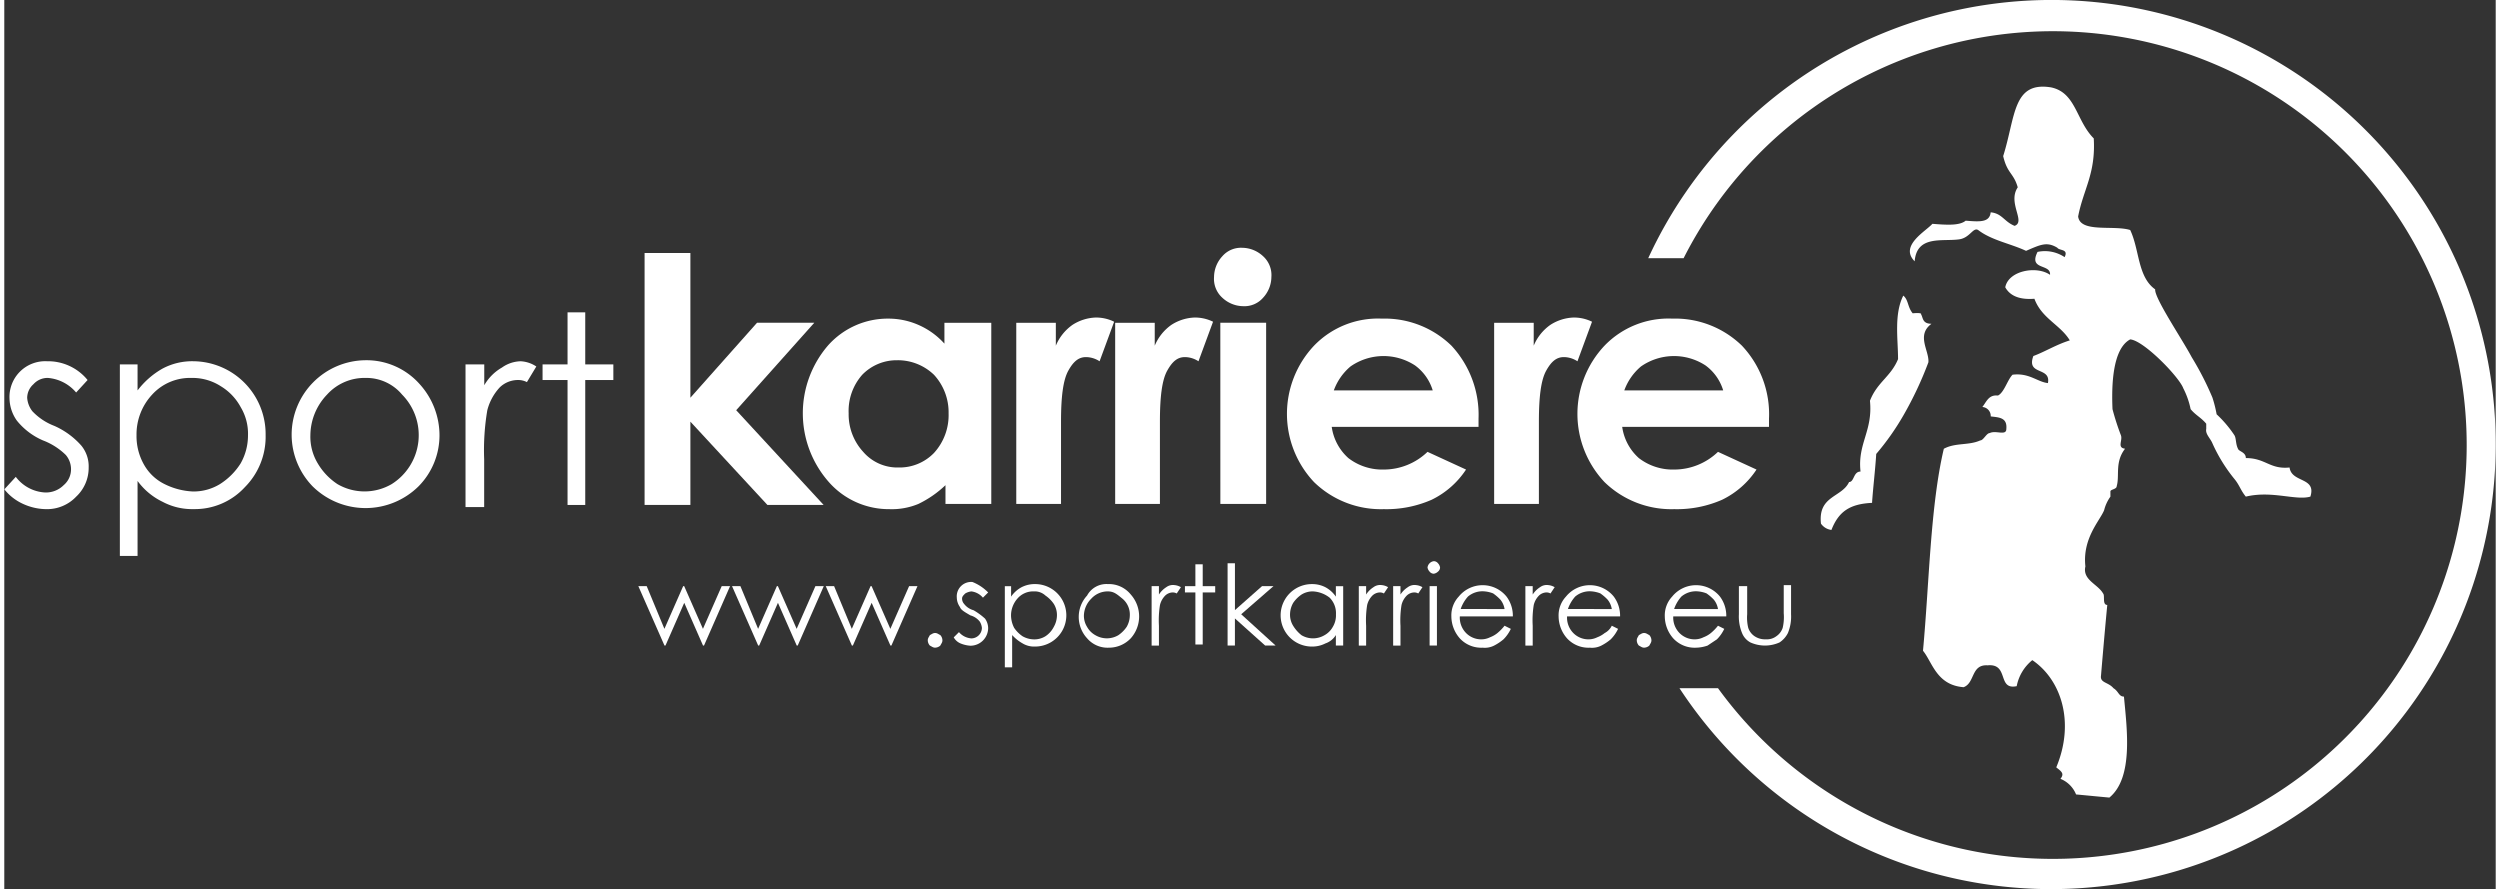 <svg xmlns="http://www.w3.org/2000/svg" viewBox="0 0 238.179 85" width="239" height="85">
  <rect x="0" y="0" width="238.179" height="85" fill="#333333" stroke="none"/>
  <defs>
    <style>
      .cls-1 {
        fill: #fff;
      }
    </style>
  </defs>
  <g id="sportkarriere_logo_weiss" transform="translate(-81.1 -156.9)">
    <g id="Gruppe_1" data-name="Gruppe 1" transform="translate(238.26 156.9)">
      <path id="Pfad_1" data-name="Pfad 1" class="cls-1" d="M320.019,199.4a42.489,42.489,0,0,1-78.033,23.29h3.683a39.562,39.562,0,1,0-3.285-41.107H239A42.459,42.459,0,0,1,320.019,199.4Z" transform="translate(-239 -156.9)"/>
      <path id="Pfad_2" data-name="Pfad 2" class="cls-1" d="M260.875,200.429c-.1,1.593-.3,3.185-.4,4.678-2.09.1-3.185.8-3.882,2.588a1.433,1.433,0,0,1-1-.6c-.3-2.687,1.991-2.488,2.687-3.981.5,0,.4-1,1.095-1-.3-2.687,1.194-3.882.9-6.768.7-1.792,1.991-2.289,2.687-3.981,0-1.891-.4-4.28.5-6.071.5.4.4,1.095.9,1.692,0,0,.9-.1.8.1.2.3.1.9,1,.9-1.493,1.095-.2,2.588-.3,3.683a34.181,34.181,0,0,1-2.389,5.076A24.4,24.4,0,0,1,260.875,200.429Z" transform="translate(-239.078 -157.033)"/>
      <path id="Pfad_3" data-name="Pfad 3" class="cls-1" d="M302.42,204.416c-1.393.4-3.683-.6-6.171,0-.5-.6-.6-1.095-1.095-1.692a15.225,15.225,0,0,1-2.09-3.384c-.2-.5-.7-.9-.6-1.393v-.5c-.5-.6-1-.8-1.493-1.393a7.675,7.675,0,0,0-.7-1.991c-.4-1.095-3.782-4.578-5.076-4.678-1.692.9-1.792,4.379-1.692,6.669a24.013,24.013,0,0,0,.8,2.488c.2.5-.4,1.194.4,1.294-1,1.294-.5,2.588-.8,3.583,0,.3-.6.3-.6.5v.5a3.773,3.773,0,0,0-.6,1.294c-.4,1-2.09,2.687-1.792,5.375-.3,1.294,1.194,1.692,1.692,2.588.2.2-.1,1.095.4,1.095-.2,2.09-.4,4.379-.6,6.768-.1.7.7.6,1.194,1.194.5.3.5.8,1,.8.3,3.185.9,7.763-1.393,9.655-1.095-.1-2.09-.2-3.185-.3a2.69,2.69,0,0,0-1.493-1.493c.4-.5.1-.7-.4-1.095,1.792-4.28.5-8.361-2.289-10.252a4.231,4.231,0,0,0-1.493,2.488c-1.891.4-.7-2.19-2.787-1.991-1.592-.1-1.194,1.692-2.289,2.09-2.588-.2-2.986-2.389-3.882-3.484.6-6.47.7-13.835,1.991-19.309,1.095-.6,2.389-.3,3.484-.8.3,0,.6-.7.9-.7.6-.3,1.592.3,1.592-.4.1-1.095-.7-1.095-1.493-1.194a.857.857,0,0,0-.8-.9c.4-.5.6-1.194,1.493-1.095.6-.3.9-1.493,1.393-1.991,1.592-.2,2.389.7,3.384.8.3-1.592-2.09-.7-1.393-2.588,1.095-.4,2.19-1.095,3.484-1.493-.9-1.493-2.687-2.09-3.384-3.981-1.294.1-2.289-.2-2.787-1.095.3-1.592,2.986-2.09,4.28-1.194.1-1.095-2.09-.4-1.194-2.19a3.386,3.386,0,0,1,2.588.5c.4-.8-.5-.6-.7-.9-1-.6-1.593-.3-2.986.3-1.493-.7-3.285-1-4.578-1.991-.5-.3-.8.8-1.891.9-1.592.2-3.981-.4-4.18,2.09-1.493-1.493,1.095-2.886,1.692-3.583,1.294.1,2.588.2,3.185-.3,1.294.1,2.289.2,2.389-.8,1.095.1,1.294.9,2.289,1.294,1.095-.4-.7-2.19.3-3.683-.4-1.393-1-1.294-1.393-2.986,1.194-3.782.9-7.166,4.578-6.569,2.389.5,2.389,3.185,4.081,4.877.2,3.384-1,4.877-1.493,7.465.2,1.593,3.384.8,4.977,1.294.9,1.891.7,4.479,2.389,5.673-.1.8,2.588,4.778,3.484,6.47a28.545,28.545,0,0,1,1.991,3.882,12.38,12.38,0,0,1,.4,1.593,11.144,11.144,0,0,1,1.692,1.991c.2.3.1.9.4,1.393.2.2.7.3.7.8,1.891,0,2.289,1.095,4.18.9C300.628,203.122,303.017,202.525,302.42,204.416Z" transform="translate(-239.118 -156.939)"/>
    </g>
    <g id="Gruppe_4" data-name="Gruppe 4" transform="translate(81.1 180.589)">
      <g id="Gruppe_2" data-name="Gruppe 2">
        <path id="Pfad_4" data-name="Pfad 4" class="cls-1" d="M89.063,193.392l-1.095,1.194a3.953,3.953,0,0,0-2.687-1.393,1.807,1.807,0,0,0-1.393.6,1.752,1.752,0,0,0-.6,1.294,2.344,2.344,0,0,0,.5,1.294,5.666,5.666,0,0,0,2.09,1.393,7.475,7.475,0,0,1,2.588,1.891,3.124,3.124,0,0,1,.7,2.09,3.766,3.766,0,0,1-1.194,2.787,3.829,3.829,0,0,1-2.886,1.194,5.424,5.424,0,0,1-2.19-.5,4.865,4.865,0,0,1-1.792-1.393l1.095-1.194a3.751,3.751,0,0,0,2.787,1.493,2.4,2.4,0,0,0,1.792-.7,1.98,1.98,0,0,0,.7-1.593,2.1,2.1,0,0,0-.5-1.294,6.32,6.32,0,0,0-2.19-1.393,6.506,6.506,0,0,1-2.488-1.891,3.753,3.753,0,0,1-.7-2.09,3.413,3.413,0,0,1,3.583-3.583A4.875,4.875,0,0,1,89.063,193.392Z" transform="translate(-81.1 -180.751)"/>
        <path id="Pfad_5" data-name="Pfad 5" class="cls-1" d="M92.2,191.9h1.692v2.488a7.873,7.873,0,0,1,2.389-2.09,6.011,6.011,0,0,1,2.986-.7,6.968,6.968,0,0,1,6.868,7.067,6.829,6.829,0,0,1-1.991,4.977,6.475,6.475,0,0,1-4.877,2.09,6.011,6.011,0,0,1-2.986-.7,6.408,6.408,0,0,1-2.389-1.991v7.166H92.2Zm6.868,1.294a4.895,4.895,0,0,0-3.782,1.593,5.58,5.58,0,0,0-1.493,3.882,5.521,5.521,0,0,0,.7,2.787,4.57,4.57,0,0,0,1.991,1.891,6.734,6.734,0,0,0,2.687.7,4.822,4.822,0,0,0,2.588-.7,6.335,6.335,0,0,0,1.991-1.991,5.418,5.418,0,0,0,.7-2.687,4.93,4.93,0,0,0-.7-2.687,5.211,5.211,0,0,0-1.891-1.991A4.976,4.976,0,0,0,99.068,193.193Z" transform="translate(-81.152 -180.751)"/>
        <path id="Pfad_6" data-name="Pfad 6" class="cls-1" d="M115.767,191.5a6.79,6.79,0,0,1,5.176,2.289,7.293,7.293,0,0,1,1.891,4.877,6.933,6.933,0,0,1-1.991,4.877,7.209,7.209,0,0,1-10.152,0,7.11,7.11,0,0,1-1.991-4.877,7.123,7.123,0,0,1,7.067-7.166Zm0,1.692a4.832,4.832,0,0,0-3.683,1.593,5.675,5.675,0,0,0-1.593,3.882,4.93,4.93,0,0,0,.7,2.687,6.032,6.032,0,0,0,1.891,1.991,5.154,5.154,0,0,0,5.176,0,5.524,5.524,0,0,0,1-8.56A4.454,4.454,0,0,0,115.767,193.192Z" transform="translate(-81.229 -180.751)"/>
        <path id="Pfad_7" data-name="Pfad 7" class="cls-1" d="M125.4,191.9h1.792v1.991a4.565,4.565,0,0,1,1.692-1.692,3.211,3.211,0,0,1,1.792-.6,2.962,2.962,0,0,1,1.493.5l-.9,1.493a1.818,1.818,0,0,0-.9-.2,2.5,2.5,0,0,0-1.692.7,5.046,5.046,0,0,0-1.194,2.19,22.917,22.917,0,0,0-.3,4.678v4.578H125.4V191.9Z" transform="translate(-81.307 -180.751)"/>
        <path id="Pfad_8" data-name="Pfad 8" class="cls-1" d="M135.189,186.9h1.692v4.977h2.687v1.493h-2.687v11.944h-1.692V193.37H132.8v-1.493h2.389Z" transform="translate(-81.342 -180.729)"/>
        <path id="Pfad_9" data-name="Pfad 9" class="cls-1" d="M142.6,181.2h4.379v13.835l6.37-7.166h5.474l-7.465,8.361,8.361,9.057h-5.375l-7.365-7.963v7.963H142.6Z" transform="translate(-81.388 -180.702)"/>
        <path id="Pfad_10" data-name="Pfad 10" class="cls-1" d="M171.436,187.9h4.379v17.318h-4.379v-1.792a10.12,10.12,0,0,1-2.588,1.792,6.6,6.6,0,0,1-2.787.5,7.637,7.637,0,0,1-5.773-2.588,9.933,9.933,0,0,1-.1-13.039,7.637,7.637,0,0,1,5.773-2.588,7.139,7.139,0,0,1,2.886.6,7.212,7.212,0,0,1,2.488,1.792V187.9Zm-4.578,3.583a4.575,4.575,0,0,0-3.384,1.393,5.212,5.212,0,0,0-1.294,3.683,5.283,5.283,0,0,0,1.393,3.683,4.311,4.311,0,0,0,3.384,1.493,4.575,4.575,0,0,0,3.384-1.393,5.358,5.358,0,0,0,1.393-3.782,5.283,5.283,0,0,0-1.393-3.683A4.974,4.974,0,0,0,166.857,191.481Z" transform="translate(-81.459 -180.732)"/>
        <path id="Pfad_11" data-name="Pfad 11" class="cls-1" d="M178.3,187.9h3.782v2.19a4.58,4.58,0,0,1,1.593-1.991,4.374,4.374,0,0,1,2.19-.7,3.9,3.9,0,0,1,1.792.4l-1.393,3.782a2.41,2.41,0,0,0-1.294-.4c-.7,0-1.194.4-1.692,1.294s-.7,2.488-.7,4.877v7.863H178.3V187.9Z" transform="translate(-81.555 -180.731)"/>
        <path id="Pfad_12" data-name="Pfad 12" class="cls-1" d="M187.8,187.9h3.782v2.19a4.58,4.58,0,0,1,1.593-1.991,4.374,4.374,0,0,1,2.19-.7,3.9,3.9,0,0,1,1.792.4l-1.393,3.782a2.41,2.41,0,0,0-1.294-.4c-.7,0-1.194.4-1.692,1.294s-.7,2.488-.7,4.877v7.863H187.8V187.9Z" transform="translate(-81.6 -180.731)"/>
        <path id="Pfad_13" data-name="Pfad 13" class="cls-1" d="M199.987,180.7a2.959,2.959,0,0,1,1.991.8,2.427,2.427,0,0,1,.8,1.991,2.959,2.959,0,0,1-.8,1.991,2.353,2.353,0,0,1-1.891.8,2.959,2.959,0,0,1-1.991-.8,2.427,2.427,0,0,1-.8-1.991,2.959,2.959,0,0,1,.8-1.991A2.353,2.353,0,0,1,199.987,180.7Zm-2.09,7.166h4.379v17.318H197.9Z" transform="translate(-81.644 -180.7)"/>
        <path id="Pfad_14" data-name="Pfad 14" class="cls-1" d="M222.614,197.851H208.58a4.909,4.909,0,0,0,1.593,2.986,5.306,5.306,0,0,0,3.384,1.095,6.041,6.041,0,0,0,4.18-1.692l3.683,1.692a8.248,8.248,0,0,1-3.285,2.886,10.734,10.734,0,0,1-4.578.9,9.157,9.157,0,0,1-6.669-2.588,9.505,9.505,0,0,1,0-13.039,8.48,8.48,0,0,1,6.47-2.588,9.157,9.157,0,0,1,6.669,2.588,9.711,9.711,0,0,1,2.588,6.967Zm-4.379-3.484a4.608,4.608,0,0,0-1.692-2.389,5.511,5.511,0,0,0-6.171.1,5.4,5.4,0,0,0-1.593,2.289h9.456Z" transform="translate(-81.677 -180.732)"/>
        <path id="Pfad_15" data-name="Pfad 15" class="cls-1" d="M224.2,187.9h3.782v2.19a4.58,4.58,0,0,1,1.593-1.991,4.374,4.374,0,0,1,2.19-.7,3.9,3.9,0,0,1,1.792.4l-1.393,3.782a2.41,2.41,0,0,0-1.294-.4c-.7,0-1.194.4-1.692,1.294s-.7,2.488-.7,4.877v7.863H224.2V187.9Z" transform="translate(-81.77 -180.731)"/>
        <path id="Pfad_16" data-name="Pfad 16" class="cls-1" d="M250.514,197.851H236.48a4.909,4.909,0,0,0,1.593,2.986,5.306,5.306,0,0,0,3.384,1.095,6.041,6.041,0,0,0,4.18-1.692l3.683,1.692a8.248,8.248,0,0,1-3.285,2.886,10.734,10.734,0,0,1-4.578.9,9.157,9.157,0,0,1-6.669-2.588,9.505,9.505,0,0,1,0-13.039,8.48,8.48,0,0,1,6.47-2.588,9.157,9.157,0,0,1,6.669,2.588,9.548,9.548,0,0,1,2.588,6.967Zm-4.379-3.484a4.609,4.609,0,0,0-1.692-2.389,5.511,5.511,0,0,0-6.171.1,5.4,5.4,0,0,0-1.593,2.289h9.456Z" transform="translate(-81.808 -180.732)"/>
      </g>
      <g id="Gruppe_3" data-name="Gruppe 3" transform="translate(60.615 29.959)">
        <path id="Pfad_17" data-name="Pfad 17" class="cls-1" d="M142,213.2h.8l1.692,4.081,1.792-4.081h.1l1.792,4.081,1.792-4.081h.8l-2.488,5.673h-.1l-1.792-4.081-1.792,4.081h-.1Z" transform="translate(-142 -210.811)"/>
        <path id="Pfad_18" data-name="Pfad 18" class="cls-1" d="M151,213.2h.8l1.692,4.081,1.792-4.081h.1l1.792,4.081,1.792-4.081h.8l-2.488,5.673h-.1l-1.792-4.081-1.792,4.081h-.1Z" transform="translate(-142.042 -210.811)"/>
        <path id="Pfad_19" data-name="Pfad 19" class="cls-1" d="M160,213.2h.8l1.692,4.081,1.792-4.081h.1l1.792,4.081,1.792-4.081h.8l-2.488,5.673h-.1l-1.792-4.081-1.792,4.081h-.1Z" transform="translate(-142.084 -210.811)"/>
        <path id="Pfad_20" data-name="Pfad 20" class="cls-1" d="M170.5,217.7c.2,0,.3.1.5.2a.76.76,0,0,1,.2.5c0,.2-.1.3-.2.5a.76.76,0,0,1-.5.2c-.2,0-.3-.1-.5-.2a.76.76,0,0,1-.2-.5c0-.2.1-.3.2-.5C170.2,217.8,170.3,217.7,170.5,217.7Z" transform="translate(-142.13 -210.832)"/>
        <path id="Pfad_21" data-name="Pfad 21" class="cls-1" d="M175.585,213.8l-.5.5a1.729,1.729,0,0,0-1.095-.6,1.415,1.415,0,0,0-.6.2c-.2.2-.3.3-.3.5a.76.76,0,0,0,.2.5,1.7,1.7,0,0,0,.9.6,6.264,6.264,0,0,1,1.095.8,1.605,1.605,0,0,1,.3.9,1.7,1.7,0,0,1-1.692,1.692,2.906,2.906,0,0,1-.9-.2,1.338,1.338,0,0,1-.7-.6l.5-.5a1.721,1.721,0,0,0,1.194.6,1.021,1.021,0,0,0,1-1,1.415,1.415,0,0,0-.2-.6,1.7,1.7,0,0,0-.9-.6c-.5-.3-.9-.5-1-.8a1.606,1.606,0,0,1-.3-.9,1.377,1.377,0,0,1,1.493-1.493A4.346,4.346,0,0,1,175.585,213.8Z" transform="translate(-142.142 -210.809)"/>
        <path id="Pfad_22" data-name="Pfad 22" class="cls-1" d="M177.1,213.2h.7v1a2.823,2.823,0,0,1,1-.9,2.755,2.755,0,0,1,1.294-.3,2.986,2.986,0,0,1,0,5.972,2.123,2.123,0,0,1-1.194-.3,3.9,3.9,0,0,1-1-.8v3.085h-.7V213.2Zm2.886.5a1.98,1.98,0,0,0-1.593.7,2.44,2.44,0,0,0-.6,1.593,2.65,2.65,0,0,0,.3,1.194,3.029,3.029,0,0,0,.8.8,2.269,2.269,0,0,0,1.095.3,2.006,2.006,0,0,0,1.095-.3,2.35,2.35,0,0,0,.8-.9,2.269,2.269,0,0,0,.3-1.095,2.007,2.007,0,0,0-.3-1.095,3.029,3.029,0,0,0-.8-.8A1.5,1.5,0,0,0,179.986,213.7Z" transform="translate(-142.164 -210.81)"/>
        <path id="Pfad_23" data-name="Pfad 23" class="cls-1" d="M187.087,213a2.687,2.687,0,0,1,2.19,1,3.141,3.141,0,0,1,0,4.18,2.865,2.865,0,0,1-2.09.9,2.571,2.571,0,0,1-2.09-.9,3.011,3.011,0,0,1,0-4.081A2.1,2.1,0,0,1,187.087,213Zm0,.7a2.12,2.12,0,0,0-1.593.7,2.349,2.349,0,0,0-.7,1.593,2.007,2.007,0,0,0,.3,1.095,2.037,2.037,0,0,0,.8.8,2.156,2.156,0,0,0,2.19,0,3.029,3.029,0,0,0,.8-.8,2.269,2.269,0,0,0,.3-1.095,1.98,1.98,0,0,0-.7-1.593C187.983,214,187.684,213.7,187.087,213.7Z" transform="translate(-142.198 -210.81)"/>
        <path id="Pfad_24" data-name="Pfad 24" class="cls-1" d="M191.3,213.2h.7v.8a2.3,2.3,0,0,1,.7-.7,1.072,1.072,0,0,1,.8-.2,1.415,1.415,0,0,1,.6.2l-.4.6a.752.752,0,0,0-.4-.1,1.075,1.075,0,0,0-.7.3,1.925,1.925,0,0,0-.5.9,9.228,9.228,0,0,0-.1,1.991v1.891h-.7V213.2Z" transform="translate(-142.231 -210.811)"/>
        <path id="Pfad_25" data-name="Pfad 25" class="cls-1" d="M195.5,211.1h.7v2.09h1.194v.6h-1.194v4.977h-.7v-4.977h-1v-.6h1Z" transform="translate(-142.246 -210.801)"/>
        <path id="Pfad_26" data-name="Pfad 26" class="cls-1" d="M198.6,211h.7v4.479l2.588-2.289h1.095l-3.085,2.687,3.285,2.986h-1l-2.886-2.588v2.588h-.7V211Z" transform="translate(-142.265 -210.801)"/>
        <path id="Pfad_27" data-name="Pfad 27" class="cls-1" d="M209.672,213.2v5.673h-.7v-1a1.882,1.882,0,0,1-1,.8,2.755,2.755,0,0,1-1.294.3,2.986,2.986,0,0,1,0-5.972,2.755,2.755,0,0,1,1.294.3,2.823,2.823,0,0,1,1,.9v-1Zm-2.886.5a2.007,2.007,0,0,0-1.095.3,3.029,3.029,0,0,0-.8.8,2.269,2.269,0,0,0-.3,1.095,2.006,2.006,0,0,0,.3,1.095,3.433,3.433,0,0,0,.8.9,2.157,2.157,0,0,0,2.19,0,2.037,2.037,0,0,0,.8-.8,2.123,2.123,0,0,0,.3-1.194,2.1,2.1,0,0,0-.6-1.593A2.821,2.821,0,0,0,206.785,213.7Z" transform="translate(-142.289 -210.81)"/>
        <path id="Pfad_28" data-name="Pfad 28" class="cls-1" d="M211.2,213.2h.7v.8a2.3,2.3,0,0,1,.7-.7,1.072,1.072,0,0,1,.8-.2,1.415,1.415,0,0,1,.6.2l-.4.6a.752.752,0,0,0-.4-.1,1.075,1.075,0,0,0-.7.3,1.925,1.925,0,0,0-.5.9,9.229,9.229,0,0,0-.1,1.991v1.891h-.7V213.2Z" transform="translate(-142.324 -210.811)"/>
        <path id="Pfad_29" data-name="Pfad 29" class="cls-1" d="M214.5,213.2h.7v.8a2.3,2.3,0,0,1,.7-.7,1.072,1.072,0,0,1,.8-.2,1.415,1.415,0,0,1,.6.2l-.4.6a.752.752,0,0,0-.4-.1,1.075,1.075,0,0,0-.7.3,1.925,1.925,0,0,0-.5.9,9.229,9.229,0,0,0-.1,1.991v1.891h-.7V213.2Z" transform="translate(-142.34 -210.811)"/>
        <path id="Pfad_30" data-name="Pfad 30" class="cls-1" d="M218.4,210.8a.517.517,0,0,1,.4.2.755.755,0,0,1,.2.4.517.517,0,0,1-.2.4.755.755,0,0,1-.4.2.517.517,0,0,1-.4-.2.755.755,0,0,1-.2-.4.7.7,0,0,1,.6-.6Zm-.4,2.389h.7v5.673H218Z" transform="translate(-142.355 -210.8)"/>
        <path id="Pfad_31" data-name="Pfad 31" class="cls-1" d="M225.176,216.982l.6.3a3.575,3.575,0,0,1-.7,1,4.675,4.675,0,0,1-.9.6,1.969,1.969,0,0,1-1.095.2,2.779,2.779,0,0,1-2.19-.9,3.212,3.212,0,0,1-.8-2.09,2.627,2.627,0,0,1,.7-1.891,2.941,2.941,0,0,1,4.578,0,3.063,3.063,0,0,1,.6,1.891H220.9a2.1,2.1,0,0,0,.6,1.592,2.026,2.026,0,0,0,1.493.6,1.875,1.875,0,0,0,.8-.2,2.5,2.5,0,0,0,.7-.4A4.5,4.5,0,0,0,225.176,216.982Zm0-1.593a1.875,1.875,0,0,0-.4-.9,4.329,4.329,0,0,0-.7-.6,2.945,2.945,0,0,0-1-.2,2.158,2.158,0,0,0-1.393.5,3.442,3.442,0,0,0-.7,1.194Z" transform="translate(-142.366 -210.811)"/>
        <path id="Pfad_32" data-name="Pfad 32" class="cls-1" d="M227.2,213.2h.7v.8a2.3,2.3,0,0,1,.7-.7,1.072,1.072,0,0,1,.8-.2,1.415,1.415,0,0,1,.6.2l-.4.6a.752.752,0,0,0-.4-.1,1.075,1.075,0,0,0-.7.3,1.925,1.925,0,0,0-.5.9,9.228,9.228,0,0,0-.1,1.991v1.891h-.7V213.2Z" transform="translate(-142.399 -210.811)"/>
        <path id="Pfad_33" data-name="Pfad 33" class="cls-1" d="M235.476,216.982l.6.3a3.575,3.575,0,0,1-.7,1,4.675,4.675,0,0,1-.9.6,1.969,1.969,0,0,1-1.095.2,2.779,2.779,0,0,1-2.19-.9,3.212,3.212,0,0,1-.8-2.09,2.627,2.627,0,0,1,.7-1.891,2.941,2.941,0,0,1,4.578,0,3.063,3.063,0,0,1,.6,1.891H231.2a2.1,2.1,0,0,0,.6,1.592,2.026,2.026,0,0,0,1.493.6,1.875,1.875,0,0,0,.8-.2,2.5,2.5,0,0,0,.7-.4A1.568,1.568,0,0,0,235.476,216.982Zm0-1.593a1.876,1.876,0,0,0-.4-.9,4.328,4.328,0,0,0-.7-.6,2.945,2.945,0,0,0-1-.2,2.158,2.158,0,0,0-1.393.5,3.441,3.441,0,0,0-.7,1.194Z" transform="translate(-142.414 -210.811)"/>
        <path id="Pfad_34" data-name="Pfad 34" class="cls-1" d="M238.6,217.7c.2,0,.3.1.5.2a.76.76,0,0,1,.2.5c0,.2-.1.3-.2.5a.76.76,0,0,1-.5.2c-.2,0-.3-.1-.5-.2a.76.76,0,0,1-.2-.5c0-.2.1-.3.2-.5C238.3,217.8,238.4,217.7,238.6,217.7Z" transform="translate(-142.449 -210.832)"/>
        <path id="Pfad_35" data-name="Pfad 35" class="cls-1" d="M245.676,216.982l.6.3a3.574,3.574,0,0,1-.7,1l-.9.6a3.578,3.578,0,0,1-1.095.2,2.779,2.779,0,0,1-2.19-.9,3.212,3.212,0,0,1-.8-2.09,2.627,2.627,0,0,1,.7-1.891,2.941,2.941,0,0,1,4.578,0,3.063,3.063,0,0,1,.6,1.891H241.4a2.1,2.1,0,0,0,.6,1.592,2.026,2.026,0,0,0,1.493.6,1.875,1.875,0,0,0,.8-.2,2.5,2.5,0,0,0,.7-.4A4.5,4.5,0,0,0,245.676,216.982Zm0-1.593a1.876,1.876,0,0,0-.4-.9,4.33,4.33,0,0,0-.7-.6,2.945,2.945,0,0,0-1-.2,2.158,2.158,0,0,0-1.393.5,3.442,3.442,0,0,0-.7,1.194Z" transform="translate(-142.462 -210.811)"/>
        <path id="Pfad_36" data-name="Pfad 36" class="cls-1" d="M247.8,213.2h.7v2.687a4.134,4.134,0,0,0,.1,1.294,1.548,1.548,0,0,0,.6.8,1.788,1.788,0,0,0,1.095.3,1.486,1.486,0,0,0,1-.3,1.548,1.548,0,0,0,.6-.8,4.524,4.524,0,0,0,.1-1.393V213.1h.7v2.787a4.159,4.159,0,0,1-.3,1.792,2.35,2.35,0,0,1-.8.9,3.4,3.4,0,0,1-2.787,0,1.756,1.756,0,0,1-.8-.9,4.159,4.159,0,0,1-.3-1.792V213.2Z" transform="translate(-142.495 -210.811)"/>
      </g>
    </g>
  </g>
</svg>
